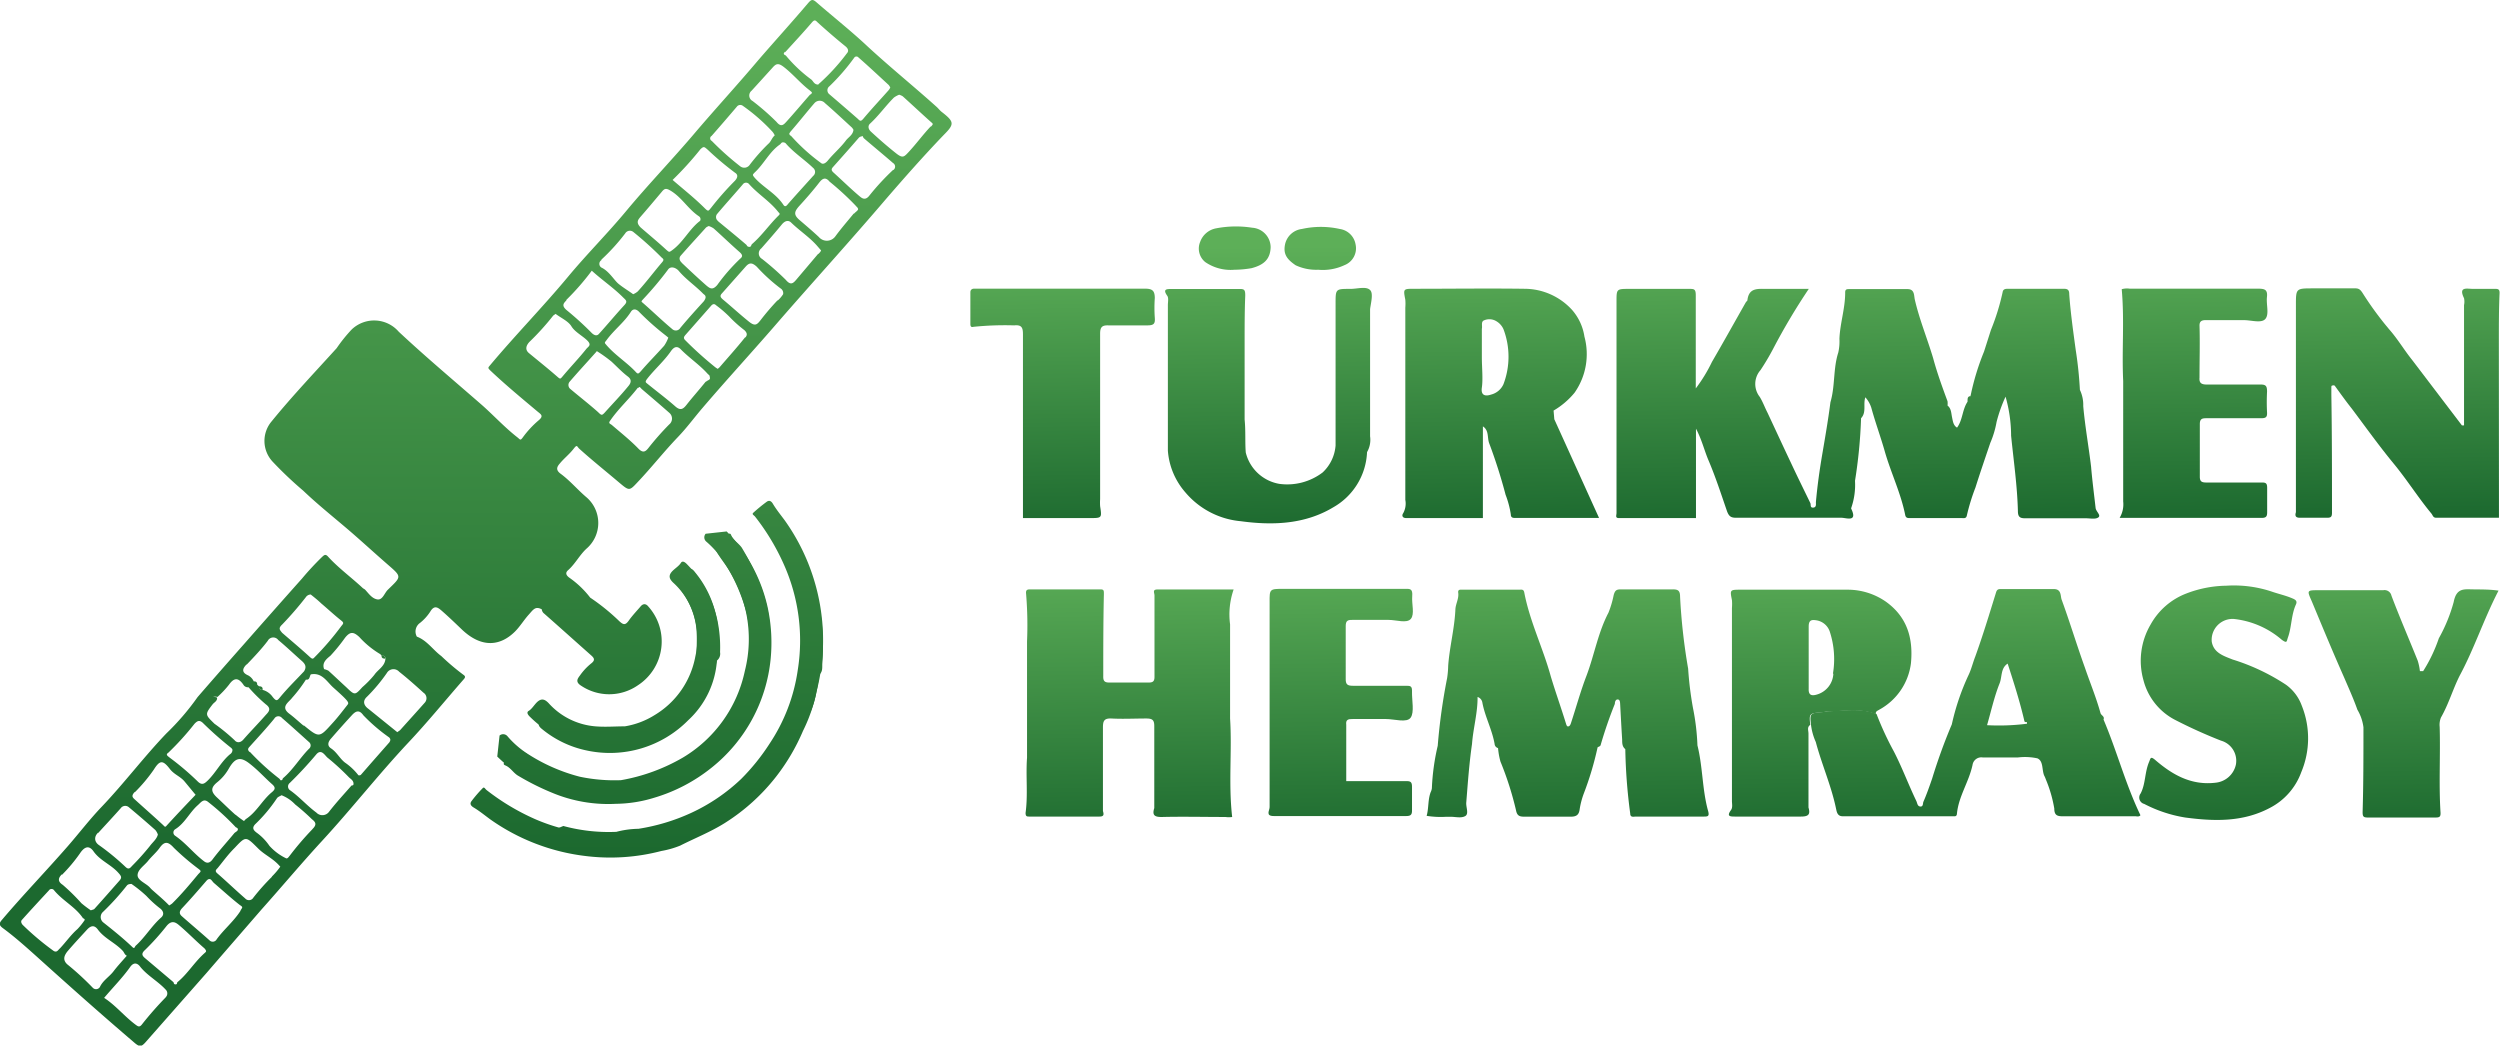 <svg xmlns="http://www.w3.org/2000/svg" xmlns:xlink="http://www.w3.org/1999/xlink" viewBox="0 0 239.11 100"><defs><style>.cls-1{fill:url(#Безымянный_градиент_36);}.cls-2{fill:url(#Безымянный_градиент_36-2);}.cls-3{fill:url(#Безымянный_градиент_36-3);}.cls-4{fill:url(#Безымянный_градиент_36-4);}.cls-5{fill:url(#Безымянный_градиент_36-5);}.cls-6{fill:url(#Безымянный_градиент_36-6);}.cls-7{fill:url(#Безымянный_градиент_36-7);}.cls-8{fill:url(#Безымянный_градиент_36-8);}.cls-9{fill:url(#Безымянный_градиент_36-9);}.cls-10{fill:url(#Безымянный_градиент_36-10);}.cls-11{fill:url(#Безымянный_градиент_36-11);}.cls-12{fill:url(#Безымянный_градиент_36-12);}.cls-13{fill:url(#Безымянный_градиент_36-13);}.cls-14{fill:url(#Безымянный_градиент_36-14);}.cls-15{fill:url(#Безымянный_градиент_36-15);}.cls-16{fill:url(#Безымянный_градиент_36-16);}.cls-17{fill:url(#Безымянный_градиент_36-17);}.cls-18{fill:url(#Безымянный_градиент_36-18);}.cls-19{fill:url(#Безымянный_градиент_36-19);}.cls-20{fill:url(#Безымянный_градиент_36-20);}.cls-21{fill:url(#Безымянный_градиент_36-21);}.cls-22{fill:url(#Безымянный_градиент_36-22);}.cls-23{fill:url(#Безымянный_градиент_36-23);}.cls-24{fill:url(#Безымянный_градиент_36-24);}.cls-25{fill:url(#Безымянный_градиент_36-25);}.cls-26{fill:url(#Безымянный_градиент_36-26);}</style><linearGradient id="Безымянный_градиент_36" x1="25.05" y1="1.7" x2="24.7" y2="81.45" gradientUnits="userSpaceOnUse"><stop offset="0" stop-color="#5daf58"/><stop offset="1" stop-color="#1c692f"/></linearGradient><linearGradient id="Безымянный_градиент_36-2" x1="45.72" y1="1.79" x2="45.37" y2="81.54" xlink:href="#Безымянный_градиент_36"/><linearGradient id="Безымянный_градиент_36-3" x1="61.26" y1="1.86" x2="60.91" y2="81.61" xlink:href="#Безымянный_градиент_36"/><linearGradient id="Безымянный_градиент_36-4" x1="60.49" y1="1.86" x2="60.14" y2="81.61" xlink:href="#Безымянный_градиент_36"/><linearGradient id="Безымянный_градиент_36-5" x1="62.18" y1="1.86" x2="61.83" y2="81.62" xlink:href="#Безымянный_градиент_36"/><linearGradient id="Безымянный_градиент_36-6" x1="60.9" y1="1.86" x2="60.55" y2="81.61" xlink:href="#Безымянный_градиент_36"/><linearGradient id="Безымянный_градиент_36-7" x1="59.85" y1="1.85" x2="59.51" y2="81.61" xlink:href="#Безымянный_градиент_36"/><linearGradient id="Безымянный_градиент_36-8" x1="65.13" y1="1.88" x2="64.78" y2="81.63" xlink:href="#Безымянный_градиент_36"/><linearGradient id="Безымянный_градиент_36-9" x1="229.16" y1="22.19" x2="229.51" y2="49.47" xlink:href="#Безымянный_градиент_36"/><linearGradient id="Безымянный_градиент_36-10" x1="177.34" y1="22.85" x2="177.69" y2="50.14" xlink:href="#Безымянный_градиент_36"/><linearGradient id="Безымянный_градиент_36-11" x1="101.53" y1="23.82" x2="101.88" y2="51.11" xlink:href="#Безымянный_градиент_36"/><linearGradient id="Безымянный_градиент_36-12" x1="209.56" y1="22.44" x2="209.91" y2="49.72" xlink:href="#Безымянный_градиент_36"/><linearGradient id="Безымянный_градиент_36-13" x1="121.28" y1="23.57" x2="121.63" y2="50.86" xlink:href="#Безымянный_градиент_36"/><linearGradient id="Безымянный_градиент_36-14" x1="118.1" y1="23.61" x2="118.45" y2="50.9" xlink:href="#Безымянный_градиент_36"/><linearGradient id="Безымянный_градиент_36-15" x1="126.27" y1="23.51" x2="126.62" y2="50.79" xlink:href="#Безымянный_градиент_36"/><linearGradient id="Безымянный_градиент_36-16" x1="143.17" y1="23.29" x2="143.52" y2="50.57" xlink:href="#Безымянный_градиент_36"/><linearGradient id="Безымянный_градиент_36-17" x1="25.22" y1="1.7" x2="24.87" y2="81.45" xlink:href="#Безымянный_градиент_36"/><linearGradient id="Безымянный_градиент_36-18" x1="36.93" y1="1.75" x2="36.58" y2="81.5" xlink:href="#Безымянный_градиент_36"/><linearGradient id="Безымянный_градиент_36-19" x1="24.96" y1="1.7" x2="24.61" y2="81.45" xlink:href="#Безымянный_градиент_36"/><linearGradient id="Безымянный_градиент_36-20" x1="212.43" y1="51.8" x2="212.78" y2="79.78" xlink:href="#Безымянный_градиент_36"/><linearGradient id="Безымянный_градиент_36-21" x1="229.83" y1="51.58" x2="230.18" y2="79.56" xlink:href="#Безымянный_градиент_36"/><linearGradient id="Безымянный_градиент_36-22" x1="107.94" y1="53.11" x2="108.29" y2="81.09" xlink:href="#Безымянный_градиент_36"/><linearGradient id="Безымянный_градиент_36-23" x1="173.85" y1="52.28" x2="174.2" y2="80.26" xlink:href="#Безымянный_градиент_36"/><linearGradient id="Безымянный_градиент_36-24" x1="128.03" y1="52.85" x2="128.38" y2="80.84" xlink:href="#Безымянный_градиент_36"/><linearGradient id="Безымянный_градиент_36-25" x1="149.59" y1="52.58" x2="149.94" y2="80.57" xlink:href="#Безымянный_градиент_36"/><linearGradient id="Безымянный_градиент_36-26" x1="188.62" y1="52.1" x2="188.97" y2="80.08" xlink:href="#Безымянный_градиент_36"/></defs><g id="Слой_2" data-name="Слой 2"><g id="Слой_1-2" data-name="Слой 1"><polygon class="cls-1" points="24.76 65.64 24.76 65.64 24.77 65.65 24.76 65.64"/><path class="cls-2" d="M90.09,10.72c-.2-.15-.33-.34-.51-.5C87.42,8.28,85.16,6.45,83,4.46,81.45,3,79.73,1.64,78.08.21c-.36-.31-.48-.27-.8.1-1.56,1.84-3.19,3.63-4.77,5.46-2,2.37-4.12,4.67-6.14,7.05S62,17.65,59.91,20.16c-1.79,2.16-3.79,4.15-5.59,6.32-2.39,2.87-5,5.54-7.41,8.41-.24.29-.28.28,0,.56,1.45,1.37,3,2.65,4.5,3.91.31.26.63.41.11.84A9.4,9.4,0,0,0,50,41.84c-.24.33-.25.2-.5,0-1.17-.91-2.18-2-3.29-3-2.7-2.36-5.45-4.66-8.07-7.11a3.11,3.11,0,0,0-4.5-.22A14.57,14.57,0,0,0,32.2,33.3c-2.1,2.32-4.26,4.59-6.22,7a2.9,2.9,0,0,0,.09,3.85A36.25,36.25,0,0,0,29,46.93c1.27,1.21,2.64,2.32,4,3.47s2.72,2.41,4.09,3.6,1.32,1.13,0,2.41c-.33.33-.5,1-1,.92s-.81-.54-1.15-.91c-.07-.08-.19-.12-.26-.19-1.07-1-2.32-1.91-3.31-3-.26-.29-.39-.12-.63.1a27.3,27.3,0,0,0-1.85,2q-2.78,3.12-5.53,6.25-2.24,2.53-4.46,5.09a24,24,0,0,1-3,3.49c-2.15,2.25-4,4.72-6.17,7-1.15,1.2-2.17,2.54-3.26,3.79-2.06,2.36-4.24,4.62-6.26,7-.28.32-.35.51.05.81,1.17.86,2.26,1.84,3.33,2.8,3.06,2.76,6.14,5.5,9.28,8.18.5.43.66.35,1,0l5.9-6.7C21.53,91,23.27,89,25,87c1.95-2.18,3.82-4.42,5.8-6.57,2.83-3.07,5.4-6.36,8.26-9.41,1.81-1.92,3.5-4,5.25-6,.19-.21.25-.32,0-.49a22.2,22.2,0,0,1-2.1-1.78c-.8-.59-1.36-1.49-2.34-1.86a1,1,0,0,1,.3-1.31,4.5,4.5,0,0,0,1-1.11c.38-.62.72-.36,1.05-.08.69.6,1.35,1.24,2,1.86,1.86,1.74,3.64,1.56,5.06.13.47-.48.83-1.08,1.28-1.58s.64-.85,1.26-.52a.57.57,0,0,0,.23.41c1.51,1.33,3,2.67,4.5,4,.28.25.4.45,0,.76a5.53,5.53,0,0,0-1.07,1.14c-.22.3-.5.62.11,1A4.82,4.82,0,0,0,61,65.55,5,5,0,0,0,62,58c-.2-.25-.47-.31-.73,0s-.79.87-1.12,1.34-.52.44-.92.07a20,20,0,0,0-2.78-2.25,9,9,0,0,0-2-1.91c-.35-.26-.37-.49-.12-.71.69-.61,1.1-1.45,1.76-2.06a3.24,3.24,0,0,0,0-4.92c-.85-.72-1.57-1.59-2.47-2.25-.53-.39-.32-.7-.06-1,.4-.48.91-.88,1.29-1.37s.31-.23.58,0c1.22,1.1,2.5,2.12,3.75,3.18,1,.84,1,.86,1.8,0,1.32-1.39,2.51-2.91,3.84-4.3.86-.89,1.61-1.92,2.42-2.86,2.37-2.77,4.84-5.45,7.22-8.21C77.86,26.84,81.36,23,84.77,19c1.79-2.07,3.6-4.12,5.5-6.1C91.3,11.87,91.28,11.65,90.09,10.72ZM34.36,60.92a8.65,8.65,0,0,0,2,1.64l.15.14c.24,0,.37.09.35.34-.06.7-.72,1-1.06,1.51a9.66,9.66,0,0,1-1.14,1.17c-.72.79-.72.8-1.55,0-.57-.52-1.13-1.06-1.7-1.57A1.63,1.63,0,0,0,31,64a4.75,4.75,0,0,1-.54,0A4.75,4.75,0,0,0,31,64c-.24-.64.27-1,.61-1.29A16.79,16.79,0,0,0,33,61C33.51,60.36,33.83,60.44,34.36,60.92ZM14.62,85.17a2.65,2.65,0,0,1-.29-.29c-.39-.42-1.2-.68-1.17-1.2s.65-.9,1-1.34.79-.8,1.11-1.25c.47-.66.82-.6,1.36,0a23.61,23.61,0,0,0,2.34,2c.3.23.27.24,0,.51-.83,1-1.61,1.93-2.51,2.82a1.92,1.92,0,0,1-.28.18C15.69,86.09,15.15,85.64,14.62,85.17Zm.8,2.58c-.92.81-1.53,1.88-2.44,2.7-.1.09-.1.35-.32.13-.89-.85-1.84-1.61-2.8-2.37a.66.66,0,0,1,0-1,24.69,24.69,0,0,0,2.28-2.52c.11-.12.22-.13.43-.15A12.58,12.58,0,0,1,14,85.69a10.5,10.5,0,0,0,1.36,1.23C15.68,87.21,15.68,87.51,15.42,87.75Zm1.34-7.81a.37.37,0,0,1,0-.63c.93-.58,1.37-1.61,2.17-2.31.3-.27.55-.66,1-.28a23.44,23.44,0,0,1,2.6,2.38c.06.07.22.06.22.23s-.24.24-.35.37c-.69.84-1.43,1.64-2.08,2.51-.27.36-.54.37-.8.17C18.53,81.63,17.78,80.64,16.76,79.94Zm5.77-2c-.61-.54-1.18-1.11-1.77-1.66s-.63-.93,0-1.45a4.5,4.5,0,0,0,1.13-1.33c.58-1,1.07-1.17,1.95-.49s1.45,1.35,2.19,2c.42.37.22.56-.11.83-.87.76-1.4,1.84-2.39,2.49a1.17,1.17,0,0,0-.19.2A8.35,8.35,0,0,1,22.53,77.92Zm1.35-6c-.2-.21-.2-.32,0-.53.79-.88,1.6-1.75,2.35-2.67a.45.45,0,0,1,.75-.06c.87.75,1.72,1.53,2.57,2.29a.41.41,0,0,1,0,.65c-.88.89-1.52,2-2.48,2.81-.07.06,0,.21-.24.2a.83.83,0,0,0-.12-.16A23.55,23.55,0,0,1,23.88,71.89Zm5.17-2.52c-.46-.38-.89-.79-1.37-1.15-.9-.67-.05-1.1.26-1.53A13.26,13.26,0,0,0,29.26,65a3.44,3.44,0,0,0-.05-.45,3.44,3.44,0,0,1,.05.45c.39.06.33-.32.47-.5,1.08-.21,1.55.73,2.16,1.27,1.54,1.37,1.51,1.44,1.33,1.66-.47.6-.94,1.22-1.46,1.78C30.53,70.58,30.52,70.57,29.05,69.37ZM27,59.72a32.75,32.75,0,0,0,2.25-2.6.58.58,0,0,1,.47-.26c.31.25.68.54,1,.85.65.55,1.27,1.13,1.94,1.66.23.19.2.26,0,.49a26.93,26.93,0,0,1-2.57,3c-.17.19-.23.17-.43,0-.87-.8-1.78-1.56-2.68-2.34C26.76,60.24,26.59,60.1,27,59.72Zm-3.39,3.83c.7-.73,1.4-1.47,2-2.26a.59.59,0,0,1,1-.08c.77.64,1.49,1.33,2.25,2,.33.29.49.57.22,1-.76.81-1.56,1.59-2.27,2.45-.3.37-.37.44-.73,0a1.72,1.72,0,0,0-.94-.67.3.3,0,0,1-.36-.34l-.18-.16c0-.25-.11-.33-.33-.32a1.22,1.22,0,0,0-.53-.57C23.14,64.34,23.13,64,23.58,63.55Zm-3.27,3.11a.89.89,0,0,1,.46,0,9.35,9.35,0,0,0,1.1-1.17c.48-.68.89-.71,1.38,0a.49.49,0,0,0,.49.24,15.11,15.11,0,0,0,1.66,1.64c.54.4.3.69,0,1-.71.81-1.46,1.57-2.16,2.37-.3.34-.64.3-.83.06a18.22,18.22,0,0,0-1.93-1.58c-.89-.87-.93-.88-.17-1.86.15-.19.46-.31.42-.64A.89.89,0,0,0,20.31,66.66ZM16.09,72a26.36,26.36,0,0,0,2.51-2.77c.3-.31.48-.37.79-.1a32.88,32.88,0,0,0,2.73,2.41.63.63,0,0,1,.11.15.48.48,0,0,1-.23.45c-.86.72-1.35,1.76-2.15,2.53-.29.28-.53.45-.9.11a25.81,25.81,0,0,0-2.7-2.3C16.08,72.33,15.79,72.19,16.09,72Zm-3.2,3.78a15.38,15.38,0,0,0,1.82-2.17c.57-.91.86-.94,1.53-.07.41.54,1,.71,1.41,1.2s.64.78,1.06,1.28a.93.93,0,0,0-.1.1c-.89.93-1.77,1.86-2.64,2.81-.13.15-.16.22-.35,0-.89-.83-1.81-1.63-2.71-2.45C12.66,76.26,12.54,76.12,12.89,75.74Zm-3.51,3.9c.72-.79,1.45-1.57,2.16-2.37a.53.53,0,0,1,.8-.09c.85.71,1.69,1.43,2.52,2.17a1.37,1.37,0,0,1,.24.43c-.12.46-.51.74-.76,1.09a23.85,23.85,0,0,1-1.72,1.92c-.2.23-.33.34-.59.11a23.09,23.09,0,0,0-2.59-2.13C9,80.49,9,80,9.38,79.64Zm-3.46,4a15.31,15.31,0,0,0,1.72-2.05c.32-.48.79-.93,1.3-.21.62.89,1.67,1.26,2.38,2.06.26.29.37.44.12.73-.8.91-1.6,1.82-2.41,2.72-.06.07-.2.08-.34.14a10.63,10.63,0,0,1-.9-.68A19.5,19.5,0,0,0,6,84.63C5.38,84.23,5.69,83.86,5.92,83.62ZM5.06,90.9a26.09,26.09,0,0,1-2.9-2.45C2,88.25,2,88.1,2.08,88c.85-.95,1.73-1.9,2.6-2.84a.3.3,0,0,1,.5,0c.83,1,2,1.56,2.73,2.62,0,.07.21.06.19.22a6.5,6.5,0,0,1-.69.86c-.64.56-1.11,1.25-1.68,1.85C5.57,90.82,5.44,91.2,5.06,90.9Zm3.8,3.56a27,27,0,0,0-2.43-2.23c-.47-.44-.27-.85,0-1.21.61-.72,1.25-1.4,1.89-2.1.34-.37.69-.5,1.05,0,.63.84,1.63,1.24,2.35,2,.17.17.17.37.41.49-.47.54-.9,1-1.28,1.5s-1,.86-1.29,1.48A.43.43,0,0,1,8.86,94.46Zm7,.92A32.82,32.82,0,0,0,13.56,98c-.23.28-.37.17-.6,0-1.06-.79-1.89-1.84-3-2.56.84-1,1.74-1.9,2.48-2.94.41-.59.79-.3,1,0,.71.86,1.72,1.38,2.46,2.21A.51.51,0,0,1,15.85,95.38Zm3.75-4.26c-1,.87-1.64,2-2.63,2.81-.08.06,0,.23-.2.22s-.13-.15-.2-.22l-2.71-2.29c-.27-.23-.39-.43,0-.78a23.32,23.32,0,0,0,2.05-2.28c.46-.57.83-.4,1.16-.13.85.71,1.62,1.52,2.47,2.25C19.7,90.87,19.79,91,19.6,91.12Zm3.39-4c-.64,1-1.58,1.76-2.27,2.71a.43.43,0,0,1-.7.1c-.87-.78-1.77-1.53-2.65-2.31-.25-.22-.23-.45,0-.72.81-.86,1.58-1.75,2.35-2.64.1-.11.18-.19.33-.18s.26.25.4.37c.82.7,1.62,1.44,2.48,2.11C23.28,86.78,23.18,86.78,23,87.09Zm3-3.25a20.69,20.69,0,0,0-1.78,2,.48.48,0,0,1-.77.06c-.91-.79-1.77-1.62-2.68-2.41-.27-.24-.06-.37.06-.51.53-.65,1-1.31,1.62-1.92,1.09-1.16,1.06-1.11,2.28.1.52.51,1.22.85,1.76,1.37.12.11.22.23.32.33A7,7,0,0,1,26,83.84Zm3.87-4.55a28.71,28.71,0,0,0-2.15,2.51c-.11.13-.23.34-.38.25a5.1,5.1,0,0,1-1.57-1.18,5.08,5.08,0,0,0-1.25-1.28c-.32-.25-.41-.46-.12-.78a14.55,14.55,0,0,0,2.08-2.48c.08-.14.3-.21.45-.3a3.57,3.57,0,0,1,1.3.88,21.23,21.23,0,0,1,1.6,1.41C30.16,78.61,30.35,78.84,29.89,79.29Zm3.7-4.13c-.71.81-1.44,1.6-2.09,2.44a.79.79,0,0,1-1.22.09c-.9-.66-1.63-1.52-2.55-2.16a.43.43,0,0,1,0-.67,37.16,37.16,0,0,0,2.56-2.76c.5-.55.82.18,1.11.38a23.53,23.53,0,0,1,2,1.84c.17.16.41.29.43.57S33.67,75.07,33.59,75.16ZM37.24,71c-.88,1-1.76,2-2.63,3-.08.08-.11.19-.33.15A5.72,5.72,0,0,0,33,72.94c-.51-.39-.78-1-1.35-1.37-.38-.25-.27-.62,0-.92.65-.75,1.32-1.5,2-2.24.35-.38.69-.58,1.1,0a16.65,16.65,0,0,0,2.47,2.12C37.34,70.66,37.39,70.77,37.24,71Zm-2-3.2c-.43-.31-.6-.74-.14-1.16A16.18,16.18,0,0,0,37,64.37a.73.73,0,0,1,1.18-.12c.8.63,1.56,1.31,2.32,2a.63.63,0,0,1,.14.94c-.78.88-1.57,1.75-2.36,2.63-.07.07-.17.12-.28.21M82.1,5.49c1,.87,1.94,1.76,2.9,2.64a1.25,1.25,0,0,1,.15.24,1.13,1.13,0,0,1-.16.26c-.81.91-1.65,1.81-2.43,2.74-.22.25-.3.22-.51,0-.9-.79-1.81-1.57-2.72-2.35a.48.48,0,0,1,0-.77,19.92,19.92,0,0,0,2.37-2.73A.25.25,0,0,1,82.1,5.49ZM61.52,29c-.2-.17-.22-.15,0-.39a32.76,32.76,0,0,0,2.34-2.78c.28-.46.82-.2,1.06.08.69.82,1.58,1.41,2.32,2.17.11.11.28.16.24.42a1,1,0,0,1-.26.42c-.73.8-1.46,1.61-2.15,2.44a.5.5,0,0,1-.78.11C63.33,30.67,62.45,29.81,61.52,29Zm2.4,3.29a3.33,3.33,0,0,1-.4.78c-.74.83-1.52,1.61-2.24,2.45-.17.18-.25.29-.43.1C60,34.69,58.86,34,58,33c-.18-.22-.21-.19,0-.45.72-1,1.68-1.69,2.33-2.71.18-.3.46-.32.74-.07a25.21,25.21,0,0,0,2.62,2.33Zm1.31-7.14c-.24-.21-.31-.47-.13-.69.8-.91,1.62-1.8,2.43-2.7a1.1,1.1,0,0,1,.26-.14,1.87,1.87,0,0,1,.47.23c.84.75,1.64,1.53,2.49,2.27.25.22.31.41.07.6a17.88,17.88,0,0,0-2.22,2.54c-.44.51-.69.33-1,.08C66.81,26.65,66,25.89,65.23,25.16Zm3.46-4a.47.47,0,0,1-.08-.71c.8-.95,1.63-1.86,2.43-2.8a.38.38,0,0,1,.58-.06c.88,1,2,1.65,2.82,2.7.1.12.23.16,0,.36-.88.87-1.58,1.9-2.52,2.71-.09.09-.06.29-.28.26s-.18-.14-.28-.22C70.5,22.65,69.59,21.91,68.69,21.17ZM72.18,17c-.23-.28-.21-.28,0-.5.89-.82,1.42-2,2.43-2.69.1-.08.13-.25.39-.18a.33.33,0,0,1,.14.07c.77.9,1.78,1.54,2.63,2.36a.49.49,0,0,1,0,.77c-.78.87-1.57,1.73-2.34,2.61-.15.17-.3.43-.49.17C74.22,18.5,73,17.93,72.18,17Zm3.42-4c-.17-.24-.11-.22,0-.4.79-.9,1.52-1.84,2.3-2.74a.67.67,0,0,1,1,0c.87.75,1.72,1.55,2.57,2.33a1,1,0,0,1,.16.23c-.06.49-.47.69-.71,1-.51.69-1.18,1.25-1.73,1.92-.22.27-.48.42-.68.24A18.16,18.16,0,0,1,75.6,12.93Zm-.51-8C76,4,76.83,3.11,77.65,2.15c.24-.27.32-.25.56,0,.86.78,1.74,1.54,2.64,2.27.28.22.35.47.15.68a19.65,19.65,0,0,1-2.61,2.86.52.52,0,0,0-.13.13c-.39,0-.47-.32-.66-.48a13.71,13.71,0,0,1-2.39-2.24C75.14,5.23,74.78,5.25,75.09,4.94ZM71.88,8.68c.67-.73,1.33-1.46,2-2.2.35-.4.56-.48,1.09-.07.89.69,1.59,1.56,2.47,2.23l.21.18c0,.2-.14.19-.2.26-.73.83-1.44,1.68-2.18,2.5-.29.32-.54.65-1,.08a23.09,23.09,0,0,0-2.29-2A.59.59,0,0,1,71.88,8.68ZM68.06,13c.81-.92,1.61-1.85,2.41-2.79a.41.41,0,0,1,.59-.08,17.72,17.72,0,0,1,2.84,2.49,1.61,1.61,0,0,1,.2.33c-.27.22-.37.62-.62.81a18.11,18.11,0,0,0-1.77,2,.63.63,0,0,1-.92.14,27.06,27.06,0,0,1-2.71-2.42A.27.27,0,0,1,68.06,13Zm-1.12,1.33c.38-.39.42-.29.76,0a28.67,28.67,0,0,0,2.6,2.19c.39.24.16.58,0,.76A28.32,28.32,0,0,0,68,19.89c-.24.28-.24.37-.57.05-1-1-2.06-1.83-3.1-2.73A31.06,31.06,0,0,0,66.94,14.34Zm-5.76,6.5c.72-.82,1.42-1.66,2.12-2.49.29-.36.45-.34.89-.07,1,.62,1.59,1.65,2.52,2.32.13.1.29.15.29.39,0,0,0,.14-.09.18-1,.78-1.56,2-2.62,2.77-.3.22-.29.18-.52,0-.81-.75-1.66-1.45-2.49-2.17C61,21.48,60.86,21.2,61.18,20.84Zm-3.66,4a19.35,19.35,0,0,0,2.28-2.51.52.52,0,0,1,.79-.12,33,33,0,0,1,2.64,2.38c.14.16.36.2.1.5C62.54,26,61.8,27,61,27.87a1.66,1.66,0,0,1-.44.27c-.47-.34-1-.66-1.41-1s-.9-1.21-1.63-1.55A.42.42,0,0,1,57.52,24.88Zm-3.35,3.85a23.81,23.81,0,0,0,2.43-2.79c1,.91,2.09,1.64,3,2.56.25.25.46.36.13.72-.84.91-1.63,1.87-2.46,2.78-.26.28-.58,0-.72-.15a30.22,30.22,0,0,0-2.37-2.15C53.68,29.21,53.92,29,54.17,28.73ZM53.81,36c-.21.25-.23.27-.47.06-.89-.78-1.82-1.52-2.74-2.28-.49-.4-.18-.87.09-1.13a24.44,24.44,0,0,0,2.21-2.45c.07-.07.17-.12.24-.18.54.41,1.21.69,1.52,1.2s1,.87,1.46,1.3.24.57,0,.8C55.39,34.24,54.56,35.1,53.81,36Zm3.44,3.46c-.87-.78-1.79-1.49-2.68-2.24a.49.49,0,0,1-.08-.72c.81-.94,1.66-1.86,2.49-2.79a.64.64,0,0,0,.1-.13,13.82,13.82,0,0,1,1.4,1c.52.48,1,1,1.58,1.44.25.19.4.46.07.87-.73.9-1.53,1.72-2.3,2.58C57.56,39.76,57.52,39.71,57.25,39.47ZM64,40.6a27,27,0,0,0-2,2.27c-.25.31-.49.49-.92.06-.79-.82-1.7-1.54-2.56-2.28-.13-.11-.34-.14-.2-.36.78-1.16,1.83-2.09,2.67-3.19,0,0,.09,0,.14-.07s.18.12.26.19c.88.75,1.76,1.5,2.62,2.26A.72.72,0,0,1,64,40.6Zm3.49-4.09c-.59.74-1.23,1.45-1.82,2.2-.32.41-.58.6-1.08.16-.85-.75-1.78-1.44-2.66-2.16-.17-.14-.28-.17,0-.52.71-.9,1.58-1.65,2.23-2.59.3-.43.61-.57,1-.14.8.8,1.76,1.44,2.52,2.29.09.1.22.14.2.3C68,36.36,67.66,36.35,67.53,36.51Zm3.77-4.24c-.8,1-1.62,1.91-2.44,2.86a1.58,1.58,0,0,1-.18.15l-.21-.14a34.66,34.66,0,0,1-2.92-2.63c-.18-.2-.07-.34.07-.5L68,29.26c.16-.19.32-.23.48-.07a11.26,11.26,0,0,1,1.25,1.07,12.09,12.09,0,0,0,1.47,1.32C71.49,31.86,71.47,32.06,71.3,32.27Zm3.1-3.54a23.88,23.88,0,0,0-1.6,1.87c-.36.46-.54.65-1.17.13-.83-.67-1.61-1.39-2.43-2.07-.23-.2-.35-.34-.12-.59l2.27-2.56c.35-.4.61-.42,1.07,0a16.45,16.45,0,0,0,2.27,2.07.53.53,0,0,1,.25.56A2.93,2.93,0,0,1,74.4,28.73Zm3.89-4.45-2.1,2.48c-.32.38-.55.53-1,0a25.76,25.76,0,0,0-2.27-2,.6.6,0,0,1-.07-1c.68-.77,1.36-1.55,2-2.33.25-.28.56-.42.85-.15.82.8,1.8,1.42,2.55,2.3l.32.37C78.48,24.1,78.37,24.18,78.29,24.28Zm3.4-3.85c-.59.72-1.2,1.42-1.75,2.17a1,1,0,0,1-1.58.07c-.59-.55-1.2-1.07-1.82-1.6s-.56-.82,0-1.43,1.26-1.41,1.84-2.16c.28-.36.58-.62,1-.11a27.14,27.14,0,0,1,2.5,2.3c.07.1.2.17.23.31S81.82,20.27,81.69,20.43Zm3.77-4.18a23.18,23.18,0,0,0-2.24,2.42c-.37.5-.67.35-.93.13-.86-.72-1.66-1.51-2.49-2.26-.19-.17-.31-.31-.11-.54.83-.93,1.66-1.86,2.47-2.8.08-.09.15-.14.41-.18a.32.32,0,0,0,.1.21c.92.79,1.86,1.56,2.78,2.36A.4.4,0,0,1,85.46,16.25Zm3.59-4.15c-.75.79-1.39,1.68-2.14,2.48-.41.44-.55.56-1.13.11-.85-.67-1.65-1.37-2.44-2.1-.3-.28-.28-.58-.09-.76.84-.77,1.49-1.7,2.29-2.5A2.2,2.2,0,0,1,86,9.06a1.37,1.37,0,0,1,.34.15c.9.81,1.78,1.64,2.69,2.45C89.25,11.85,89.28,11.85,89.05,12.1Z"/><path class="cls-3" d="M67.49,51.05a.53.53,0,0,0,.06.75,9,9,0,0,1,1.73,2,17.22,17.22,0,0,1,2.15,4.93,16.19,16.19,0,0,1,.33,3.92,18.08,18.08,0,0,1-2.16,5.93,12.74,12.74,0,0,1-8.29,5.93,12.42,12.42,0,0,1-10.36-2c-1.56-1.13-1.57-1.1-2.61.27-.14.18-.28.32,0,.43.48.2.73.67,1.16.95a24.25,24.25,0,0,0,3.3,1.66,13.91,13.91,0,0,0,6.11,1.06,12.86,12.86,0,0,0,3.69-.59A16,16,0,0,0,68,73.47,15.18,15.18,0,0,0,73.71,63a16,16,0,0,0-.27-4.83,15.06,15.06,0,0,0-3.94-7.34"/><path class="cls-4" d="M51.89,69.77a9.87,9.87,0,0,0,4.18,2,10.53,10.53,0,0,0,9.76-2.89,8.56,8.56,0,0,0,2.74-5.7.83.83,0,0,0,.3-.8,12.56,12.56,0,0,0-.28-3.17A11,11,0,0,0,65.74,54c-.14-.15-.44-.45-.62-.16s-.54.51-.8.77c-.43.44-.31.76.08,1.13a6.83,6.83,0,0,1,2.21,4.47c.08.94,0,1.88,0,2.81a7.72,7.72,0,0,1-1.08,2.85,8.27,8.27,0,0,1-5.64,3.9,7.6,7.6,0,0,1-6.3-1.36c-.81-.63-1.15-.35-1.59.27-.06.09-.1.21-.18.26C51.26,69.27,51.65,69.58,51.89,69.77Z"/><path class="cls-5" d="M76.14,57.15a16.53,16.53,0,0,1,.56,5.07,8.39,8.39,0,0,0-.29,2.11,18.89,18.89,0,0,1-1.5,5,17.38,17.38,0,0,1-3.28,4.84,19.9,19.9,0,0,1-3.4,2.74,16.85,16.85,0,0,1-7,2.66,17.79,17.79,0,0,1-10.06-1.23,21.82,21.82,0,0,1-4.65-2.79c-.12-.1-.21-.32-.35-.17a12.51,12.51,0,0,0-1.07,1.24c-.18.24-.09.43.18.6.56.33,1.08.76,1.6,1.14a19.86,19.86,0,0,0,9.18,3.52,19.22,19.22,0,0,0,7.2-.49,8.78,8.78,0,0,0,1.79-.51c1.4-.71,2.87-1.29,4.22-2.13a19.14,19.14,0,0,0,5-4.52,19.58,19.58,0,0,0,2.53-4.32,15.24,15.24,0,0,0,1.54-5.38c.37-.27.29-.69.31-1.06a21.62,21.62,0,0,0-1.32-9.25"/><path class="cls-6" d="M47.78,70.35a.53.53,0,0,1,.75.06,8.79,8.79,0,0,0,2,1.73,17,17,0,0,0,4.93,2.15,16.23,16.23,0,0,0,3.93.33,17.89,17.89,0,0,0,5.92-2.16,12.71,12.71,0,0,0,5.93-8.29,12.39,12.39,0,0,0-2-10.35c-1.12-1.57-1.1-1.57.27-2.62.18-.14.33-.28.43,0,.21.49.68.73,1,1.17a23.57,23.57,0,0,1,1.66,3.29,13.79,13.79,0,0,1,1.06,6.11,12.86,12.86,0,0,1-.59,3.69A16,16,0,0,1,70.2,70.9a15.16,15.16,0,0,1-10.47,5.67,16,16,0,0,1-4.82-.27,15,15,0,0,1-7.35-3.94"/><path class="cls-7" d="M66.5,54.76a9.71,9.71,0,0,1,2,4.17A10.55,10.55,0,0,1,65.6,68.7a8.53,8.53,0,0,1-5.69,2.73.88.88,0,0,1-.8.31,13.13,13.13,0,0,1-3.18-.29,11,11,0,0,1-5.2-2.85c-.15-.14-.45-.44-.16-.61s.51-.55.77-.81c.44-.43.77-.31,1.14.08a6.74,6.74,0,0,0,4.46,2.21c.94.08,1.88,0,2.82,0A7.68,7.68,0,0,0,62.6,68.4a8.28,8.28,0,0,0,3.91-5.64,7.65,7.65,0,0,0-1.36-6.29c-.63-.82-.36-1.15.26-1.59.09-.07.22-.11.26-.19C66,54.12,66.32,54.52,66.5,54.76Z"/><path class="cls-8" d="M53.88,79a16.56,16.56,0,0,0,5.07.56,8.87,8.87,0,0,1,2.11-.29,19.07,19.07,0,0,0,5-1.5,17.66,17.66,0,0,0,4.83-3.27,20.37,20.37,0,0,0,2.74-3.41,17,17,0,0,0,2.67-7A17.82,17.82,0,0,0,75,54.05a21.65,21.65,0,0,0-2.79-4.65c-.1-.12-.32-.21-.17-.35A15.86,15.86,0,0,1,73.32,48c.24-.18.44-.09.6.18.34.57.76,1.08,1.15,1.61a19.78,19.78,0,0,1,3.52,9.17,19.5,19.5,0,0,1-.5,7.21,8.87,8.87,0,0,1-.51,1.78c-.7,1.41-1.29,2.88-2.13,4.22a19.19,19.19,0,0,1-4.52,5,19.71,19.71,0,0,1-4.32,2.52,15.25,15.25,0,0,1-5.37,1.54c-.28.37-.7.29-1.07.32a21.65,21.65,0,0,1-9.25-1.32"/><path class="cls-9" d="M239,32.65c0-1.55,0-3.09.07-4.64,0-.39-.2-.38-.46-.38h-2.07c-.58,0-1.43-.26-.87.89a1.61,1.61,0,0,1,0,.66c0,.88,0,1.76,0,2.64v8.87l-.2,0-4.77-6.27c-.74-.92-1.34-1.94-2.12-2.84a31.47,31.47,0,0,1-2.61-3.55c-.21-.33-.37-.46-.73-.45h-4c-1.65,0-1.65,0-1.65,1.61q0,9.9,0,19.8c-.12.38,0,.54.42.53.85,0,1.71,0,2.57,0,.35,0,.46-.09.46-.47,0-3.76,0-7.52-.06-11.28,0-.22,0-.44,0-.66s0-.22.16-.25.18.06.25.15c.51.7,1,1.39,1.55,2.08,1.32,1.76,2.6,3.55,4,5.25,1.28,1.55,2.34,3.25,3.62,4.79.13.17.15.39.45.39h6V47.66Z"/><path class="cls-10" d="M200,44.64c-.23-1.94-.58-3.86-.75-5.8a3.35,3.35,0,0,0-.32-1.55,37.46,37.46,0,0,0-.4-3.82c-.24-1.77-.49-3.54-.62-5.32,0-.38-.11-.53-.51-.53-1.77,0-3.54,0-5.31,0-.24,0-.5,0-.55.32a21.67,21.67,0,0,1-1.12,3.62l-.66,2.07a23.71,23.71,0,0,0-1.27,4.15.09.09,0,0,0,0,.11c-.36,0-.29.31-.31.54-.51.76-.45,1.73-1,2.47-.36-.21-.4-.62-.48-1s-.07-.83-.43-1.11c-.08-.06-.13-.15-.2-.21s.12.15.2.21a1.78,1.78,0,0,0,0-.41c-.5-1.35-1-2.73-1.37-4.1-.56-1.89-1.32-3.71-1.76-5.63-.09-.38,0-1-.7-1h-5.55c-.25,0-.42,0-.41.35,0,1.5-.49,2.92-.55,4.4a4.81,4.81,0,0,1-.11,1.32c-.5,1.55-.29,3.2-.75,4.75-.21,1.64-.49,3.27-.77,4.91s-.48,3.09-.62,4.65c0,.19.06.5-.26.52s-.2-.28-.27-.43c-.62-1.28-1.25-2.55-1.85-3.84-.76-1.6-1.5-3.21-2.25-4.81-.26-.5-.43-1-.74-1.51a2,2,0,0,1,.07-2.56,22.88,22.88,0,0,0,1.19-2A60.55,60.55,0,0,1,173,27.63c-1.38,0-2.67,0-4,0-.87,0-1.73-.13-1.87,1.08,0,.07-.11.13-.15.2-1.08,1.9-2.14,3.81-3.24,5.7a14.67,14.67,0,0,1-1.55,2.54c0-3,0-6,0-8.91,0-.59-.16-.61-.61-.61-1.91,0-3.82,0-5.73,0-1.26,0-1.24,0-1.24,1.27q0,10.08,0,20.16c0,.24-.16.51.27.49h7.33V41c.57,1.07.8,2.11,1.22,3.08.66,1.56,1.18,3.16,1.73,4.76.2.58.42.69.95.68,3.32,0,6.64,0,10,0,.48,0,1.58.46.95-.86a.11.11,0,0,1,0-.08,6.72,6.72,0,0,0,.36-2.59A47.45,47.45,0,0,0,178,40c.54-.57.18-1.34.41-2a2.76,2.76,0,0,1,.57,1c.39,1.43.91,2.83,1.31,4.25.58,2,1.52,3.94,1.93,6,.06.32.27.3.49.3,1.63,0,3.26,0,4.89,0,.2,0,.46.08.52-.26a19.43,19.43,0,0,1,.82-2.66c.45-1.43.94-2.85,1.42-4.27a8.93,8.93,0,0,0,.6-2,13.94,13.94,0,0,1,.86-2.42,13.72,13.72,0,0,1,.53,3.73c.24,2.4.59,4.79.65,7.21,0,.61.24.7.77.69,1.91,0,3.82,0,5.73,0,.41,0,.93.12,1.2-.09s-.24-.56-.27-.91C200.28,47.24,200.11,45.94,200,44.64Z"/><path class="cls-11" d="M109.48,27.61c-5.27,0-10.55,0-15.83,0-.16,0-.33,0-.5,0s-.34.1-.34.34c0,1,0,2,0,3,0,.15,0,.39.29.31A29.46,29.46,0,0,1,97,31.12c.73-.07.84.22.84.87,0,3.76,0,7.51,0,11.27v6.29h6.38c1.18,0,1.17,0,1-1.14a4.85,4.85,0,0,1,0-.66c0-2,0-4.1,0-6.14,0-.3,0-.6,0-.91,0-2.92,0-5.85,0-8.78,0-.63.18-.82.79-.8,1.24,0,2.49,0,3.73,0,.63,0,.75-.17.71-.72a13.39,13.39,0,0,1,0-1.9C110.44,27.82,110.24,27.6,109.48,27.61Z"/><path class="cls-12" d="M211.06,30.62c1.19,0,2.38,0,3.57,0,.71,0,1.68.33,2.05-.13s.06-1.37.14-2.08-.22-.8-.84-.8c-4.09,0-8.19,0-12.28,0a1.81,1.81,0,0,0-.77.05c.27,3,0,5.87.14,8.78.45,0,.9-.09,1.35-.12-.45,0-.9.08-1.35.12q0,5.76,0,11.52a2.52,2.52,0,0,1-.34,1.57h13.62c.43,0,.49-.19.49-.55,0-.78,0-1.55,0-2.32,0-.46-.14-.52-.57-.51-1.74,0-3.49,0-5.23,0-.44,0-.65-.08-.64-.58q0-2.49,0-5c0-.52.22-.57.65-.57,1.74,0,3.48,0,5.22,0,.45,0,.58-.11.56-.54a18.87,18.87,0,0,1,0-2c0-.53-.1-.7-.68-.68-1.68,0-3.37,0-5.06,0-.52,0-.77-.13-.72-.67,0-1.66.05-3.32,0-5C210.38,30.8,210.49,30.59,211.06,30.62Z"/><path class="cls-13" d="M131.05,27.75c-.38-.4-1.25-.11-1.91-.12-1.41,0-1.4,0-1.4,1.44q0,6.76,0,13.53a3.93,3.93,0,0,1-1.24,2.59,5.6,5.6,0,0,1-4.13,1.09,4,4,0,0,1-3.22-3c-.08-1,0-2.1-.11-3.15l0-7.46c0-1.46,0-2.93.06-4.39,0-.55-.07-.65-.57-.64-2.16,0-4.31,0-6.47,0-.47,0-.88,0-.42.65.15.21.06.59.06.89l0,11.11c0,.94,0,1.88,0,2.81a6.81,6.81,0,0,0,1.68,4,7.85,7.85,0,0,0,5.29,2.75c3,.41,6.11.32,8.85-1.33a6.37,6.37,0,0,0,3.23-5.28,2.34,2.34,0,0,0,.29-1.51V29.57C131.11,29,131.37,28.07,131.05,27.75Z"/><path class="cls-14" d="M115.28,25.07a4.29,4.29,0,0,0,2.78.73,9.9,9.9,0,0,0,1.64-.15c1.14-.3,1.79-.82,1.83-2a1.89,1.89,0,0,0-1.77-1.87,10,10,0,0,0-3.45.06,2,2,0,0,0-1.52,1.29A1.66,1.66,0,0,0,115.28,25.07Z"/><path class="cls-15" d="M123.92,25.37a4.63,4.63,0,0,0,2.16.43,4.89,4.89,0,0,0,2.51-.44,1.73,1.73,0,0,0,1.06-2,1.79,1.79,0,0,0-1.51-1.46,8.34,8.34,0,0,0-3.62,0,1.88,1.88,0,0,0-1.61,1.46C122.72,24.27,123.05,24.78,123.92,25.37Z"/><path class="cls-16" d="M148.59,39.27h0a7.5,7.5,0,0,0,2-1.7,6.42,6.42,0,0,0,.95-5.38,5,5,0,0,0-1.2-2.57,6.18,6.18,0,0,0-4.51-2c-3.51-.05-7,0-10.54,0-1.09,0-1.08,0-.88,1.05a4.68,4.68,0,0,1,0,.75c0,3.39,0,6.79,0,10.19,0,2.73,0,5.47,0,8.2a1.9,1.9,0,0,1-.2,1.27c-.14.19-.12.47.29.47,2.45,0,4.91,0,7.33,0V40.78c.6.39.4,1.07.6,1.61A50,50,0,0,1,144,47.32a8.85,8.85,0,0,1,.5,1.88c0,.33.22.34.44.34h8c-1.45-3.19-2.86-6.32-4.28-9.44Zm-6.65-8.63a1.28,1.28,0,0,1,1.19.09,1.67,1.67,0,0,1,.67.76,7.42,7.42,0,0,1,0,5.25,1.77,1.77,0,0,1-1.19,1c-.47.16-1,.15-.88-.67s0-1.93,0-2.89,0-1.82,0-2.73C141.8,31.18,141.62,30.77,141.94,30.64Z"/><path class="cls-17" d="M24.76,65.64c.25,0,.38.07.36.34A.3.3,0,0,1,24.76,65.64Z"/><path class="cls-18" d="M36.84,63c-.25,0-.37-.09-.35-.34C36.73,62.68,36.86,62.79,36.84,63Z"/><path class="cls-19" d="M24.58,65.48l.19.17Z"/><path class="cls-20" d="M220.15,67.49a4.26,4.26,0,0,0-1.51-2,20,20,0,0,0-5.1-2.41c-.85-.34-1.82-.63-2-1.71a2,2,0,0,1,2.12-2.17,8.39,8.39,0,0,1,4.59,2c.5.35.44.17.57-.21.37-1,.31-2.16.77-3.17.16-.34-.05-.47-.34-.59-.6-.26-1.23-.4-1.83-.6a11.43,11.43,0,0,0-4.5-.61,11,11,0,0,0-3.85.76,6.61,6.61,0,0,0-3.37,2.94,6.84,6.84,0,0,0-.69,5.34,5.94,5.94,0,0,0,3,3.78,47.19,47.19,0,0,0,4.42,2,2,2,0,0,1,1.42,2.29,2.21,2.21,0,0,1-1.93,1.73c-2.33.28-4.13-.75-5.77-2.16-.48-.41-.45-.18-.61.19-.42,1-.32,2.07-.8,3a.63.63,0,0,0,.34,1A12.92,12.92,0,0,0,209,78.19c2.77.37,5.52.45,8.1-.92a6.23,6.23,0,0,0,3-3.41A8.36,8.36,0,0,0,220.15,67.49Z"/><path class="cls-21" d="M236.62,56.37c-.89,0-1.67-.2-1.94,1.21a15.29,15.29,0,0,1-1.42,3.47,14.61,14.61,0,0,1-1.5,3.14l-.31,0a5.28,5.28,0,0,0-.21-1c-.83-2.07-1.72-4.12-2.51-6.21a.68.68,0,0,0-.79-.53c-2.05,0-4.1,0-6.14,0-1.19,0-1.16,0-.68,1.09,1,2.4,2,4.82,3.07,7.23.43,1,.91,2.06,1.28,3.11a4.36,4.36,0,0,1,.58,1.68c0,2.7,0,5.4-.08,8.11,0,.4.06.52.47.52,2.18,0,4.36,0,6.54,0,.37,0,.46-.1.44-.48-.17-2.73,0-5.46-.08-8.19a1.86,1.86,0,0,1,.12-.89c.74-1.29,1.14-2.71,1.79-4,1.4-2.6,2.31-5.42,3.72-8.14C238.15,56.37,237.39,56.38,236.62,56.37Z"/><path class="cls-22" d="M110.7,56.38c-.51,0-.28.33-.28.57,0,2.6,0,5.2,0,7.8,0,.39-.14.53-.53.53q-1.9,0-3.81,0c-.44,0-.57-.16-.56-.59,0-2.62,0-5.25.06-7.88,0-.32,0-.44-.33-.44q-3.36,0-6.72,0c-.31,0-.43.07-.39.43a36.54,36.54,0,0,1,.09,4.56c0,3.7,0,7.41,0,11.11-.13,1.76.1,3.53-.14,5.28,0,.35.14.35.37.35,2.24,0,4.47,0,6.7,0,.45,0,.42-.22.33-.53,0-2.68,0-5.36,0-8,0-.62.12-.88.81-.85,1.1.06,2.21,0,3.32,0,.61,0,.79.14.78.78,0,2.59,0,5.19,0,7.79-.23.71.06.86.75.85,2-.05,4,0,6.06,0a2.15,2.15,0,0,0,.64,0c-.37-3.22,0-6.33-.2-9.42,0-3,0-6,0-9a7.28,7.28,0,0,1,.34-3.34Z"/><path class="cls-23" d="M180.35,57.53a6.41,6.41,0,0,0-3.63-1.13c-3.4,0-6.79,0-10.19,0-1.08,0-1.08,0-.88,1a4.68,4.68,0,0,1,0,.75c0,3.39,0,6.79,0,10.18,0,2.76,0,5.52,0,8.27,0,.3.09.64-.1.89-.43.6-.07.61.4.61,2.09,0,4.19,0,6.29,0,.73,0,.93-.2.73-.87,0-2.36,0-4.72,0-7.07,0-.28-.16-.61.17-.83-.12-1.08-.09-1.11,1.07-1.2.21,0,.43-.09.65-.09,1.52,0,3.06-.33,4.55.27-.05-.29.18-.33.36-.45a5.88,5.88,0,0,0,3-4.42C183,61.06,182.42,59,180.35,57.53Zm-5,6.9a2.18,2.18,0,0,1-1.58,2c-.44.13-.81.11-.78-.55,0-1,0-2,0-3.06h0c0-1,0-1.93,0-2.89,0-.55.2-.68.67-.61A1.61,1.61,0,0,1,175,60.39,8.43,8.43,0,0,1,175.31,64.43Z"/><path class="cls-24" d="M129.39,68.77c1.05,0,2.11,0,3.16,0,.82,0,2,.39,2.37-.13s.11-1.64.13-2.49c0,0,0-.06,0-.08,0-.4-.12-.49-.53-.48-1.72,0-3.43,0-5.14,0-.51,0-.68-.14-.67-.66,0-1.68,0-3.37,0-5.05,0-.5.18-.6.63-.59,1.16,0,2.32,0,3.48,0,.73,0,1.74.36,2.12-.1s.07-1.42.13-2.16-.2-.72-.75-.71c-3.84,0-7.68,0-11.53,0-1.37,0-1.37,0-1.36,1.32,0,.58,0,1.16,0,1.74q0,8.91,0,17.82c0,.32-.42.85.4.85q6.33,0,12.68,0c.46,0,.55-.17.54-.58,0-.74,0-1.49,0-2.23,0-.46-.15-.54-.58-.53-1.9,0-3.81,0-5.71,0,0-1.8,0-3.59,0-5.39C128.7,68.84,128.93,68.76,129.39,68.77Z"/><path class="cls-25" d="M162.35,71.29a22,22,0,0,0-.43-3.59,33.39,33.39,0,0,1-.46-3.75,56.85,56.85,0,0,1-.77-6.87c0-.62-.22-.72-.76-.71-1.63,0-3.26,0-4.9,0-.41,0-.56.08-.69.54a9.43,9.43,0,0,1-.5,1.69c-1,1.91-1.34,4-2.09,6-.58,1.5-1,3.06-1.51,4.6-.05.14-.12.27-.26.28s-.18-.21-.23-.36c-.46-1.49-1-3-1.43-4.44-.74-2.7-2-5.23-2.53-8-.06-.35-.28-.28-.48-.28h-5.39c-.21,0-.5-.06-.45.29.08.57-.25,1.07-.27,1.6-.08,1.82-.56,3.59-.69,5.4a8.93,8.93,0,0,1-.1,1.16,56.41,56.41,0,0,0-.9,6.48,21.44,21.44,0,0,0-.56,4.07,1.29,1.29,0,0,1-.12.38c-.27.73-.17,1.51-.38,2.25a8.47,8.47,0,0,0,1.88.09c.14,0,.28,0,.41,0,.47,0,1,.15,1.39-.06s.07-.85.11-1.3c.15-1.87.28-3.74.55-5.6.11-1.5.55-3,.53-4.5a.68.68,0,0,1,.45.49c.24,1.36.93,2.59,1.18,4a.44.44,0,0,0,.33.4,6.83,6.83,0,0,0,.23,1.29A30.45,30.45,0,0,1,145,77.51c.1.52.35.6.78.6,1.49,0,3,0,4.47,0,.57,0,.78-.22.84-.74a7.81,7.81,0,0,1,.37-1.42,30.24,30.24,0,0,0,1.34-4.47c.1-.08.27-.08.3-.25a41,41,0,0,1,1.35-3.91c0-.2.08-.44.29-.42s.21.28.22.48c.06,1.12.12,2.25.19,3.37,0,.32,0,.66.3.9a52.7,52.7,0,0,0,.47,6.15c0,.42.34.3.55.3h6.47c.37,0,.57,0,.44-.5C162.8,75.54,162.87,73.37,162.35,71.29Z"/><path class="cls-26" d="M201.19,68.82h0c.13-.31-.23-.39-.29-.62-.41-1.48-1-2.9-1.49-4.34-.78-2.16-1.44-4.36-2.23-6.52-.12-.33,0-1-.74-1-1.68,0-3.37,0-5.06,0-.2,0-.36,0-.46.29-.64,2.07-1.27,4.15-2,6.17-.22.56-.36,1.16-.62,1.72a22.65,22.65,0,0,0-1.62,4.76,53.4,53.4,0,0,0-1.88,5.18c-.26.75-.52,1.5-.84,2.23-.06.14,0,.47-.29.45s-.29-.34-.39-.54c-.75-1.56-1.35-3.19-2.15-4.74a29.68,29.68,0,0,1-1.65-3.57c-1.49-.6-3-.31-4.55-.27-.22,0-.44.07-.65.09-1.16.09-1.19.12-1.07,1.2a5.62,5.62,0,0,0,.46,1.66c.57,2.15,1.49,4.2,1.94,6.39.06.27.12.71.62.71h10.53c.18,0,.39.06.41-.25.16-1.66,1.13-3,1.49-4.65a.85.85,0,0,1,1-.72c1.1,0,2.21,0,3.31,0a5.62,5.62,0,0,1,1.89.08c.59.25.42,1.08.65,1.64a2.43,2.43,0,0,1,.16.37,12.53,12.53,0,0,1,.81,2.79c0,.66.3.75.85.74,2.29,0,4.58,0,6.88,0,.17,0,.38.08.51-.1C203.29,75,202.47,71.83,201.19,68.82Zm-7.44.6a.22.22,0,0,0,.06-.07A.22.22,0,0,1,193.75,69.42Zm.12-.41,0,.21h0a21.23,21.23,0,0,1-3.82.14l0,0c.39-1.35.69-2.73,1.2-4,.25-.63.09-1.45.77-1.89.58,1.79,1.16,3.6,1.59,5.45,0,.14.14.15.25.15a4.52,4.52,0,0,1,1.22,0A4.52,4.52,0,0,0,193.87,69Z"/></g></g></svg>